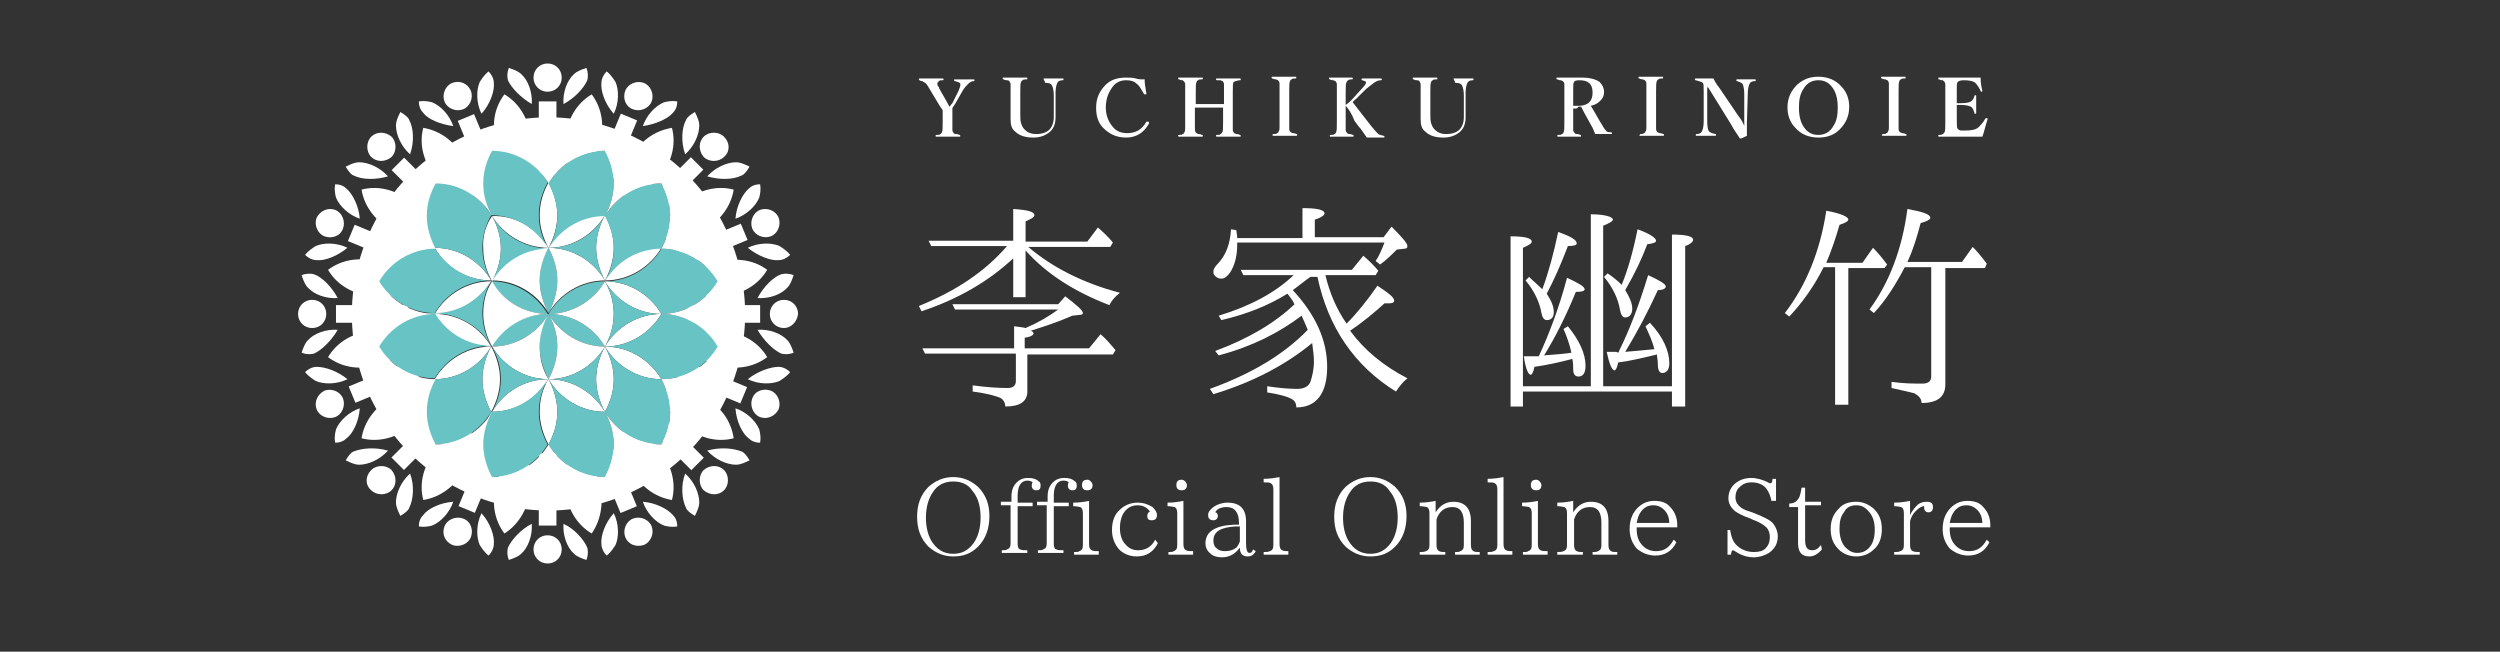 <?xml version="1.0" encoding="utf-8"?>
<!-- Generator: Adobe Illustrator 27.6.1, SVG Export Plug-In . SVG Version: 6.00 Build 0)  -->
<svg version="1.1" xmlns="http://www.w3.org/2000/svg" xmlns:xlink="http://www.w3.org/1999/xlink" x="0px" y="0px" width="283.5px"
	 height="73.9px" viewBox="0 0 283.5 73.9" enable-background="new 0 0 283.5 73.9" xml:space="preserve">
<rect x="0" y="0" width="283.5" height="73.9" fill="#333333" stroke="none"/>
<g id="レイヤー_1" display="none">
	<rect x="0" display="inline" fill="#68C3C5" width="283.5" height="73.9"/>
</g>
<g id="レイヤー_2">
	<g>
		<g>
			<g>
				<g>
					<path fill="#FFFFFF" d="M60.3,11.8c0.1-1.3-0.4-2.7-1.2-3.4c-0.3-0.3-0.8-0.5-1.4-0.7c-0.2,0.5-0.2,1-0.1,1.4
						C58,10,59.1,11.1,60.3,11.8z"/>
					<path fill="#FFFFFF" d="M51.4,14.3c-0.4-1.2-1.4-2.3-2.4-2.7c-0.4-0.1-0.9-0.2-1.5-0.1c0,0.6,0.2,1,0.5,1.3
						C48.5,13.5,49.9,14.1,51.4,14.3z"/>
					<path fill="#FFFFFF" d="M44,20c-0.9-1-2.2-1.6-3.3-1.6c-0.4,0-0.9,0.2-1.5,0.5c0.3,0.5,0.6,0.9,0.9,1
						C41.1,20.4,42.6,20.4,44,20z"/>
					<path fill="#FFFFFF" d="M39.4,28.1c-1.2-0.6-2.7-0.6-3.6-0.2c-0.3,0.2-0.8,0.5-1.2,1c0.4,0.4,0.9,0.6,1.3,0.6
						C36.9,29.6,38.3,29,39.4,28.1z"/>
					<path fill="#FFFFFF" d="M38.3,37.4c-1.3-0.1-2.7,0.4-3.4,1.2c-0.3,0.3-0.5,0.8-0.7,1.4c0.5,0.2,1,0.2,1.4,0.1
						C36.5,39.7,37.6,38.6,38.3,37.4z"/>
					<path fill="#FFFFFF" d="M40.8,46.3c-1.2,0.4-2.3,1.4-2.7,2.4c-0.1,0.4-0.2,0.9-0.1,1.5c0.6,0,1-0.2,1.3-0.5
						C40,49.2,40.7,47.8,40.8,46.3z"/>
					<path fill="#FFFFFF" d="M46.5,53.7c-1,0.9-1.6,2.2-1.6,3.3c0,0.4,0.2,0.9,0.5,1.5c0.5-0.3,0.9-0.6,1-0.9
						C46.9,56.6,47,55,46.5,53.7z"/>
					<path fill="#FFFFFF" d="M54.6,58.2c-0.6,1.2-0.6,2.7-0.2,3.6c0.2,0.3,0.5,0.8,1,1.2c0.4-0.4,0.6-0.9,0.6-1.3
						C56.1,60.8,55.6,59.3,54.6,58.2z"/>
					<path fill="#FFFFFF" d="M63.9,59.4c-0.1,1.3,0.4,2.7,1.2,3.4c0.3,0.3,0.8,0.5,1.4,0.7c0.2-0.5,0.2-1,0.1-1.4
						C66.2,61.2,65.2,60,63.9,59.4z"/>
					<path fill="#FFFFFF" d="M72.9,56.9c0.4,1.2,1.4,2.3,2.4,2.7c0.4,0.1,0.9,0.2,1.5,0.1c0-0.6-0.2-1-0.5-1.3
						C75.7,57.7,74.3,57,72.9,56.9z"/>
					<path fill="#FFFFFF" d="M80.2,51.1c0.9,1,2.2,1.6,3.3,1.6c0.4,0,0.9-0.2,1.5-0.5c-0.3-0.5-0.6-0.9-0.9-1
						C83.1,50.8,81.6,50.7,80.2,51.1z"/>
					<path fill="#FFFFFF" d="M84.8,43c1.2,0.6,2.7,0.6,3.6,0.2c0.3-0.2,0.8-0.5,1.2-1c-0.4-0.4-0.9-0.6-1.3-0.6
						C87.4,41.6,85.9,42.1,84.8,43z"/>
					<path fill="#FFFFFF" d="M85.9,33.8c1.3,0.1,2.7-0.4,3.4-1.2c0.3-0.3,0.5-0.8,0.7-1.4c-0.5-0.2-1-0.2-1.4-0.1
						C87.7,31.4,86.6,32.5,85.9,33.8z"/>
					<path fill="#FFFFFF" d="M83.4,24.8c1.2-0.4,2.3-1.4,2.7-2.4c0.1-0.4,0.2-0.9,0.1-1.5c-0.6,0-1,0.2-1.3,0.5
						C84.2,22,83.5,23.4,83.4,24.8z"/>
					<path fill="#FFFFFF" d="M77.7,17.5c1-0.9,1.6-2.2,1.6-3.3c0-0.4-0.2-0.9-0.5-1.5c-0.5,0.3-0.9,0.6-1,0.9
						C77.3,14.5,77.2,16.1,77.7,17.5z"/>
					<path fill="#FFFFFF" d="M69.6,12.9c0.6-1.2,0.6-2.7,0.2-3.6c-0.2-0.3-0.5-0.8-1-1.2c-0.4,0.4-0.6,0.9-0.6,1.3
						C68.1,10.3,68.6,11.8,69.6,12.9z"/>
					<path fill="#FFFFFF" d="M63.9,11.8c-0.1-1.3,0.4-2.7,1.2-3.4c0.3-0.3,0.8-0.5,1.4-0.7c0.2,0.5,0.2,1,0.1,1.4
						C66.2,10,65.2,11.1,63.9,11.8z"/>
					<path fill="#FFFFFF" d="M54.6,12.9c-0.6-1.2-0.6-2.7-0.2-3.6c0.2-0.3,0.5-0.8,1-1.2C55.8,8.5,56,9,56,9.4
						C56.1,10.3,55.6,11.8,54.6,12.9z"/>
					<path fill="#FFFFFF" d="M46.5,17.5c-1-0.9-1.6-2.2-1.6-3.3c0-0.4,0.2-0.9,0.5-1.5c0.5,0.3,0.9,0.6,1,0.9
						C46.9,14.5,47,16.1,46.5,17.5z"/>
					<path fill="#FFFFFF" d="M40.8,24.8c-1.2-0.4-2.3-1.4-2.7-2.4c-0.1-0.4-0.2-0.9-0.1-1.5c0.6,0,1,0.2,1.3,0.5
						C40,22,40.7,23.4,40.8,24.8z"/>
					<path fill="#FFFFFF" d="M38.3,33.8c-1.3,0.1-2.7-0.4-3.4-1.2c-0.3-0.3-0.5-0.8-0.7-1.4c0.5-0.2,1-0.2,1.4-0.1
						C36.5,31.4,37.6,32.5,38.3,33.8z"/>
					<path fill="#FFFFFF" d="M39.4,43c-1.2,0.6-2.7,0.6-3.6,0.2c-0.3-0.2-0.8-0.5-1.2-1c0.4-0.4,0.9-0.6,1.3-0.6
						C36.9,41.6,38.3,42.1,39.4,43z"/>
					<path fill="#FFFFFF" d="M44,51.1c-0.9,1-2.2,1.6-3.3,1.6c-0.4,0-0.9-0.2-1.5-0.5c0.3-0.5,0.6-0.9,0.9-1
						C41.1,50.8,42.6,50.7,44,51.1z"/>
					<path fill="#FFFFFF" d="M51.4,56.9c-0.4,1.2-1.4,2.3-2.4,2.7c-0.4,0.1-0.9,0.2-1.5,0.1c0-0.6,0.2-1,0.5-1.3
						C48.5,57.7,49.9,57,51.4,56.9z"/>
					<path fill="#FFFFFF" d="M60.3,59.4c0.1,1.3-0.4,2.7-1.2,3.4c-0.3,0.3-0.8,0.5-1.4,0.7c-0.2-0.5-0.2-1-0.1-1.4
						C58,61.2,59.1,60,60.3,59.4z"/>
					<path fill="#FFFFFF" d="M69.6,58.2c0.6,1.2,0.6,2.7,0.2,3.6c-0.2,0.3-0.5,0.8-1,1.2c-0.4-0.4-0.6-0.9-0.6-1.3
						C68.1,60.8,68.6,59.3,69.6,58.2z"/>
					<path fill="#FFFFFF" d="M77.7,53.7c1,0.9,1.6,2.2,1.6,3.3c0,0.4-0.2,0.9-0.5,1.5c-0.5-0.3-0.9-0.6-1-0.9
						C77.3,56.6,77.2,55,77.7,53.7z"/>
					<path fill="#FFFFFF" d="M83.4,46.3c1.2,0.4,2.3,1.4,2.7,2.4c0.1,0.4,0.2,0.9,0.1,1.5c-0.6,0-1-0.2-1.3-0.5
						C84.2,49.2,83.5,47.8,83.4,46.3z"/>
					<path fill="#FFFFFF" d="M85.9,37.4c1.3-0.1,2.7,0.4,3.4,1.2c0.3,0.3,0.5,0.8,0.7,1.4c-0.5,0.2-1,0.2-1.4,0.1
						C87.7,39.7,86.6,38.6,85.9,37.4z"/>
					<path fill="#FFFFFF" d="M84.8,28.1c1.2-0.6,2.7-0.6,3.6-0.2c0.3,0.2,0.8,0.5,1.2,1c-0.4,0.4-0.9,0.6-1.3,0.6
						C87.4,29.6,85.9,29,84.8,28.1z"/>
					<path fill="#FFFFFF" d="M80.2,20c0.9-1,2.2-1.6,3.3-1.6c0.4,0,0.9,0.2,1.5,0.5c-0.3,0.5-0.6,0.9-0.9,1
						C83.1,20.4,81.6,20.4,80.2,20z"/>
					<path fill="#FFFFFF" d="M72.9,14.3c0.4-1.2,1.4-2.3,2.4-2.7c0.4-0.1,0.9-0.2,1.5-0.1c0,0.6-0.2,1-0.5,1.3
						C75.7,13.5,74.3,14.1,72.9,14.3z"/>
				</g>
			</g>
			<g>
				<g>
					<path fill="#FFFFFF" d="M57.2,10.7c1.7,1,2.9,2.9,3,5.4c0.1,2-0.3,3-1.1,4.2c0,0,0,0,0,0c0,0,0,0,0,0c0,0,0,0,0,0c0,0,0,0,0,0
						c0,0,0,0,0,0c0,0,0,0,0,0c-1.2-0.8-1.9-1.5-2.6-3.4C55.6,14.4,56,12.3,57.2,10.7z"/>
					<path fill="#FFFFFF" d="M67.1,10.7c1.2,1.6,1.6,3.8,0.7,6.2c-0.7,1.9-1.4,2.6-2.6,3.4c0,0,0,0,0,0c0,0,0,0,0,0c0,0,0,0,0,0
						c0,0,0,0,0,0c0,0,0,0,0,0c0,0,0,0,0,0c-0.8-1.2-1.1-2.1-1.1-4.2C64.2,13.6,65.4,11.7,67.1,10.7z"/>
					<path fill="#FFFFFF" d="M76.2,14.5c0.5,1.9,0,4.1-1.7,5.9c-1.4,1.5-2.3,1.9-3.7,2.2c0,0,0,0,0,0c0,0,0,0,0,0c0,0,0,0,0,0
						c0,0,0,0,0,0c0,0,0,0,0,0c0,0,0,0,0,0c-0.2-1.4-0.2-2.4,0.6-4.3C72.4,16,74.3,14.8,76.2,14.5z"/>
					<path fill="#FFFFFF" d="M83.2,21.5c-0.3,1.9-1.6,3.8-3.9,4.8c-1.8,0.8-2.9,0.9-4.3,0.6c0,0,0,0,0,0c0,0,0,0,0,0c0,0,0,0,0,0
						c0,0,0,0,0,0c0,0,0,0,0,0c0,0,0,0,0,0c0.3-1.4,0.7-2.3,2.2-3.7C79.1,21.5,81.3,21,83.2,21.5z"/>
					<path fill="#FFFFFF" d="M87,30.6c-1,1.7-2.9,2.9-5.4,3c-2,0.1-3-0.3-4.2-1.1c0,0,0,0,0,0c0,0,0,0,0,0c0,0,0,0,0,0c0,0,0,0,0,0
						c0,0,0,0,0,0c0,0,0,0,0,0c0.8-1.2,1.5-1.9,3.4-2.6C83.2,29.1,85.4,29.4,87,30.6z"/>
					<path fill="#FFFFFF" d="M87,40.5c-1.6,1.2-3.8,1.6-6.2,0.7c-1.9-0.7-2.6-1.4-3.4-2.6c0,0,0,0,0,0c0,0,0,0,0,0c0,0,0,0,0,0
						c0,0,0,0,0,0c0,0,0,0,0,0c0,0,0,0,0,0c1.2-0.8,2.1-1.1,4.2-1.1C84.1,37.6,86,38.8,87,40.5z"/>
					<path fill="#FFFFFF" d="M83.2,49.7c-1.9,0.5-4.1,0-5.9-1.7c-1.5-1.4-1.9-2.3-2.2-3.7c0,0,0,0,0,0c0,0,0,0,0,0c0,0,0,0,0,0
						c0,0,0,0,0,0c0,0,0,0,0,0c0,0,0,0,0,0c1.4-0.2,2.4-0.2,4.3,0.6C81.7,45.9,82.9,47.7,83.2,49.7z"/>
					<path fill="#FFFFFF" d="M76.2,56.7c-1.9-0.3-3.8-1.6-4.8-3.9c-0.8-1.8-0.9-2.9-0.6-4.3c0,0,0,0,0,0c0,0,0,0,0,0c0,0,0,0,0,0
						c0,0,0,0,0,0c0,0,0,0,0,0c0,0,0,0,0,0c1.4,0.3,2.3,0.7,3.7,2.2C76.2,52.6,76.7,54.8,76.2,56.7z"/>
					<path fill="#FFFFFF" d="M67.1,60.5c-1.7-1-2.9-2.9-3-5.4c-0.1-2,0.3-3,1.1-4.2c0,0,0,0,0,0c0,0,0,0,0,0c0,0,0,0,0,0
						c0,0,0,0,0,0c0,0,0,0,0,0c0,0,0,0,0,0c1.2,0.8,1.9,1.5,2.6,3.4C68.6,56.7,68.2,58.9,67.1,60.5z"/>
					<path fill="#FFFFFF" d="M57.2,60.5c-1.2-1.6-1.6-3.8-0.7-6.2c0.7-1.9,1.4-2.6,2.6-3.4c0,0,0,0,0,0c0,0,0,0,0,0c0,0,0,0,0,0
						c0,0,0,0,0,0c0,0,0,0,0,0c0,0,0,0,0,0c0.8,1.2,1.1,2.1,1.1,4.2C60,57.6,58.8,59.5,57.2,60.5z"/>
					<path fill="#FFFFFF" d="M48,56.7c-0.5-1.9,0-4.1,1.7-5.9c1.4-1.5,2.3-1.9,3.7-2.2c0,0,0,0,0,0c0,0,0,0,0,0c0,0,0,0,0,0
						c0,0,0,0,0,0c0,0,0,0,0,0c0,0,0,0,0,0c0.2,1.4,0.2,2.4-0.6,4.3C51.8,55.1,49.9,56.4,48,56.7z"/>
					<path fill="#FFFFFF" d="M41,49.7c0.3-1.9,1.6-3.8,3.9-4.8c1.8-0.8,2.9-0.9,4.3-0.6c0,0,0,0,0,0c0,0,0,0,0,0c0,0,0,0,0,0
						c0,0,0,0,0,0c0,0,0,0,0,0c0,0,0,0,0,0c-0.3,1.4-0.7,2.3-2.2,3.7C45.1,49.7,42.9,50.2,41,49.7z"/>
					<path fill="#FFFFFF" d="M37.2,40.5c1-1.7,2.9-2.9,5.4-3c2-0.1,3,0.3,4.2,1.1c0,0,0,0,0,0c0,0,0,0,0,0c0,0,0,0,0,0c0,0,0,0,0,0
						c0,0,0,0,0,0c0,0,0,0,0,0c-0.8,1.2-1.5,1.9-3.4,2.6C41,42.1,38.8,41.7,37.2,40.5z"/>
					<path fill="#FFFFFF" d="M37.2,30.6c1.6-1.2,3.8-1.6,6.2-0.7c1.9,0.7,2.6,1.4,3.4,2.6c0,0,0,0,0,0c0,0,0,0,0,0c0,0,0,0,0,0
						c0,0,0,0,0,0c0,0,0,0,0,0c0,0,0,0,0,0c-1.2,0.8-2.1,1.1-4.2,1.1C40.1,33.5,38.2,32.3,37.2,30.6z"/>
					<path fill="#FFFFFF" d="M41,21.5c1.9-0.5,4.1,0,5.9,1.7c1.5,1.4,1.9,2.3,2.2,3.7c0,0,0,0,0,0c0,0,0,0,0,0c0,0,0,0,0,0
						c0,0,0,0,0,0c0,0,0,0,0,0c0,0,0,0,0,0c-1.4,0.2-2.4,0.2-4.3-0.6C42.6,25.2,41.3,23.4,41,21.5z"/>
					<path fill="#FFFFFF" d="M48,14.5c1.9,0.3,3.8,1.6,4.8,3.9c0.8,1.8,0.9,2.9,0.6,4.3c0,0,0,0,0,0c0,0,0,0,0,0c0,0,0,0,0,0
						c0,0,0,0,0,0c0,0,0,0,0,0c0,0,0,0,0,0c-1.4-0.3-2.3-0.7-3.7-2.2C48,18.5,47.5,16.4,48,14.5z"/>
					<rect x="61.1" y="11.5" fill="#FFFFFF" width="2" height="8.2"/>
					
						<rect x="65.7" y="16.1" transform="matrix(0.383 -0.924 0.924 0.383 27.225 75.009)" fill="#FFFFFF" width="8.2" height="2"/>
					
						<rect x="72.1" y="20.4" transform="matrix(0.707 -0.707 0.707 0.707 7.15 60.179)" fill="#FFFFFF" width="8.2" height="2"/>
					
						<rect x="76.5" y="26.9" transform="matrix(0.924 -0.383 0.383 0.924 -4.559 32.949)" fill="#FFFFFF" width="8.2" height="2"/>
					<rect x="78" y="34.6" fill="#FFFFFF" width="8.2" height="2"/>
					
						<rect x="79.5" y="39.1" transform="matrix(0.383 -0.924 0.924 0.383 9.8 101.087)" fill="#FFFFFF" width="2" height="8.2"/>
					
						<rect x="75.2" y="45.6" transform="matrix(0.707 -0.707 0.707 0.707 -12.809 68.446)" fill="#FFFFFF" width="2" height="8.2"/>
					
						<rect x="68.7" y="49.9" transform="matrix(0.924 -0.383 0.383 0.924 -15.361 30.801)" fill="#FFFFFF" width="2" height="8.2"/>
					<rect x="61.1" y="51.4" fill="#FFFFFF" width="2" height="8.2"/>
					
						<rect x="50.4" y="53" transform="matrix(0.383 -0.924 0.924 0.383 -16.278 83.662)" fill="#FFFFFF" width="8.2" height="2"/>
					
						<rect x="43.9" y="48.7" transform="matrix(0.707 -0.707 0.707 0.707 -21.077 48.487)" fill="#FFFFFF" width="8.2" height="2"/>
					
						<rect x="39.6" y="42.2" transform="matrix(0.924 -0.383 0.383 0.924 -13.212 19.999)" fill="#FFFFFF" width="8.2" height="2"/>
					<rect x="38.1" y="34.6" fill="#FFFFFF" width="8.2" height="2"/>
					
						<rect x="42.6" y="23.8" transform="matrix(0.383 -0.924 0.924 0.383 1.147 57.585)" fill="#FFFFFF" width="2" height="8.2"/>
					
						<rect x="47" y="17.4" transform="matrix(0.707 -0.707 0.707 0.707 -1.117 40.22)" fill="#FFFFFF" width="2" height="8.2"/>
					
						<rect x="53.4" y="13" transform="matrix(0.924 -0.383 0.383 0.924 -2.41 22.147)" fill="#FFFFFF" width="2" height="8.2"/>
					<path fill="#FFFFFF" d="M62.1,7.2c-0.9,0-1.6,0.7-1.6,1.6s0.7,1.6,1.6,1.6c0.9,0,1.6-0.7,1.6-1.6S63,7.2,62.1,7.2z"/>
					<path fill="#FFFFFF" d="M73,9.4c-0.8-0.3-1.8,0.1-2.1,0.9c-0.3,0.8,0,1.8,0.9,2.1c0.8,0.3,1.8-0.1,2.1-0.9
						C74.2,10.7,73.8,9.7,73,9.4z"/>
					<path fill="#FFFFFF" d="M82.1,15.5c-0.6-0.6-1.7-0.6-2.3,0c-0.6,0.6-0.6,1.6,0,2.3c0.6,0.6,1.7,0.6,2.3,0
						C82.8,17.2,82.8,16.2,82.1,15.5z"/>
					<path fill="#FFFFFF" d="M88.3,24.7c-0.3-0.8-1.3-1.2-2.1-0.9c-0.8,0.3-1.2,1.3-0.9,2.1c0.3,0.8,1.3,1.2,2.1,0.9
						C88.2,26.5,88.6,25.5,88.3,24.7z"/>
					<path fill="#FFFFFF" d="M90.5,35.6c0-0.9-0.7-1.6-1.6-1.6c-0.9,0-1.6,0.7-1.6,1.6c0,0.9,0.7,1.6,1.6,1.6
						C89.7,37.2,90.4,36.5,90.5,35.6z"/>
					<path fill="#FFFFFF" d="M88.3,46.4c0.3-0.8-0.1-1.8-0.9-2.1c-0.8-0.3-1.8,0-2.1,0.9c-0.3,0.8,0.1,1.8,0.9,2.1
						C87,47.6,87.9,47.2,88.3,46.4z"/>
					<path fill="#FFFFFF" d="M82.1,55.6c0.6-0.6,0.6-1.7,0-2.3c-0.6-0.6-1.6-0.6-2.3,0c-0.6,0.6-0.6,1.7,0,2.3
						C80.5,56.2,81.5,56.2,82.1,55.6z"/>
					<path fill="#FFFFFF" d="M73,61.8c0.8-0.3,1.2-1.3,0.9-2.1c-0.3-0.8-1.3-1.2-2.1-0.9c-0.8,0.3-1.2,1.3-0.9,2.1
						C71.2,61.7,72.1,62.1,73,61.8z"/>
					<path fill="#FFFFFF" d="M62.1,63.9c0.9,0,1.6-0.7,1.6-1.6c0-0.9-0.7-1.6-1.6-1.6c-0.9,0-1.6,0.7-1.6,1.6
						C60.5,63.2,61.2,63.9,62.1,63.9z"/>
					<path fill="#FFFFFF" d="M51.3,61.8c0.8,0.3,1.8-0.1,2.1-0.9c0.3-0.8,0-1.8-0.9-2.1c-0.8-0.3-1.8,0.1-2.1,0.9
						C50.1,60.5,50.4,61.4,51.3,61.8z"/>
					<path fill="#FFFFFF" d="M42.1,55.6c0.6,0.6,1.7,0.6,2.3,0c0.6-0.6,0.6-1.6,0-2.3c-0.6-0.6-1.7-0.6-2.3,0
						C41.4,54,41.4,55,42.1,55.6z"/>
					<path fill="#FFFFFF" d="M35.9,46.4c0.3,0.8,1.3,1.2,2.1,0.9c0.8-0.3,1.2-1.3,0.9-2.1c-0.3-0.8-1.3-1.2-2.1-0.9
						C36,44.7,35.6,45.6,35.9,46.4z"/>
					<path fill="#FFFFFF" d="M33.8,35.6c0,0.9,0.7,1.6,1.6,1.6c0.9,0,1.6-0.7,1.6-1.6c0-0.9-0.7-1.6-1.6-1.6
						C34.5,34,33.8,34.7,33.8,35.6z"/>
					<path fill="#FFFFFF" d="M35.9,24.7c-0.3,0.8,0.1,1.8,0.9,2.1c0.8,0.3,1.8,0,2.1-0.9c0.3-0.8-0.1-1.8-0.9-2.1
						C37.2,23.5,36.3,23.9,35.9,24.7z"/>
					<path fill="#FFFFFF" d="M42.1,15.5c-0.6,0.6-0.6,1.7,0,2.3c0.6,0.6,1.6,0.6,2.3,0c0.6-0.6,0.6-1.7,0-2.3
						C43.7,14.9,42.7,14.9,42.1,15.5z"/>
					<path fill="#FFFFFF" d="M51.3,9.4c-0.8,0.3-1.2,1.3-0.9,2.1c0.3,0.8,1.3,1.2,2.1,0.9c0.8-0.3,1.2-1.3,0.9-2.1
						C53,9.4,52.1,9.1,51.3,9.4z"/>
				</g>
			</g>
			<g>
				<g>
					<path fill="#68C3C5" d="M62.2,35.6c1.3-2.2,3.7-3.7,6.4-3.7c0,0,0,0,0,0C67.3,34.1,64.9,35.6,62.2,35.6
						C62.2,35.6,62.2,35.6,62.2,35.6z"/>
					<path fill="#68C3C5" d="M62.2,35.6C62.2,35.6,62.2,35.6,62.2,35.6c2.7,0,5.1,1.5,6.4,3.7c0,0,0,0,0,0c0,0,0,0,0,0
						C65.9,39.3,63.5,37.8,62.2,35.6C62.2,35.6,62.2,35.6,62.2,35.6z"/>
					<path fill="#68C3C5" d="M62.2,28.1C62.2,28.2,62.2,28.2,62.2,28.1c0.6,1.1,1,2.4,1,3.7s-0.4,2.6-1,3.7c0,0,0,0,0,0h0
						c0,0,0,0,0,0c-0.6-1.1-1-2.4-1-3.7S61.5,29.3,62.2,28.1C62.2,28.2,62.2,28.2,62.2,28.1L62.2,28.1z"/>
					<path fill="#68C3C5" d="M62.2,35.6C62.2,35.6,62.2,35.6,62.2,35.6c0.6,1.1,1,2.4,1,3.7c0,1.3-0.4,2.6-1,3.7c0,0,0,0,0,0
						c0,0,0,0,0,0c-0.6-1.1-1-2.4-1-3.7C61.2,37.9,61.5,36.7,62.2,35.6C62.2,35.6,62.2,35.6,62.2,35.6L62.2,35.6z"/>
					<path fill="#68C3C5" d="M62.2,35.6C62.2,35.6,62.2,35.6,62.2,35.6c-1.3,2.2-3.7,3.7-6.4,3.7h0c0,0,0,0,0,0c0,0,0,0,0,0
						C57,37,59.4,35.6,62.2,35.6C62.2,35.6,62.2,35.6,62.2,35.6z"/>
					<path fill="#68C3C5" d="M55.7,31.9c2.7,0,5.1,1.5,6.4,3.7c0,0,0,0,0,0C59.4,35.6,57,34.1,55.7,31.9
						C55.8,31.9,55.7,31.9,55.7,31.9C55.7,31.9,55.7,31.9,55.7,31.9z"/>
				</g>
			</g>
			<g>
				<g>
					<path fill="#FFFFFF" d="M68.6,31.9C68.6,31.9,68.6,31.9,68.6,31.9L68.6,31.9C68.6,31.9,68.6,31.9,68.6,31.9
						c-1.3,2.2-3.7,3.7-6.4,3.7c2.7,0,5.1,1.5,6.4,3.7c0,0,0,0,0,0h0c0,0,0,0,0,0c0.6-1.1,1-2.3,1-3.7C69.6,34.2,69.2,33,68.6,31.9z
						"/>
					<path fill="#FFFFFF" d="M62.2,35.6c0.6,1.1,1,2.3,1,3.7c0,1.3-0.4,2.6-1,3.7c0,0,0,0,0,0c0,0,0,0,0,0c2.7,0,5.1-1.5,6.4-3.7
						c0,0,0,0,0,0c0,0,0,0,0,0C65.9,39.3,63.5,37.8,62.2,35.6z"/>
					<path fill="#FFFFFF" d="M62.2,28.1C62.2,28.1,62.2,28.1,62.2,28.1C62.2,28.2,62.2,28.2,62.2,28.1c0.6,1.1,1,2.4,1,3.7
						c0,1.3-0.4,2.6-1,3.7c1.3-2.2,3.7-3.7,6.4-3.7c0,0,0,0,0,0C67.3,29.6,64.9,28.1,62.2,28.1z"/>
					<path fill="#FFFFFF" d="M55.8,31.8C55.8,31.8,55.8,31.8,55.8,31.8c2.7,0,5.1,1.5,6.4,3.7c-0.6-1.1-1-2.4-1-3.7
						c0-1.3,0.4-2.6,1-3.7c0,0,0,0,0,0c0,0,0,0,0,0C59.4,28.1,57.1,29.6,55.8,31.8z"/>
					<path fill="#FFFFFF" d="M61.2,39.3c0-1.3,0.4-2.6,1-3.7c-1.3,2.2-3.7,3.7-6.4,3.7c0,0,0,0,0,0c1.3,2.2,3.7,3.7,6.4,3.7
						c0,0,0,0,0,0C61.5,41.9,61.2,40.6,61.2,39.3z"/>
					<path fill="#FFFFFF" d="M55.8,31.9C55.8,31.9,55.7,31.9,55.8,31.9L55.8,31.9L55.8,31.9C55.7,31.9,55.7,31.9,55.8,31.9
						c-0.7,1.1-1,2.3-1,3.7c0,1.3,0.4,2.6,1,3.7c0,0,0,0,0,0c0,0,0,0,0,0c1.3-2.2,3.7-3.7,6.4-3.7C59.4,35.6,57,34.1,55.8,31.9z"/>
				</g>
			</g>
			<g>
				<g>
					<path fill="#FFFFFF" d="M75,35.6c-1.3,2.2-3.7,3.7-6.4,3.7c0,0,0,0,0,0c0,0,0,0,0,0C69.9,37.1,72.3,35.6,75,35.6
						C75,35.6,75,35.6,75,35.6z"/>
					<path fill="#FFFFFF" d="M75,28.1c-1.3,2.2-3.7,3.7-6.4,3.7c0,0,0,0,0,0c0,0,0,0,0,0C69.9,29.6,72.3,28.1,75,28.1z"/>
					<path fill="#FFFFFF" d="M69.6,28.1c0,1.3-0.4,2.6-1,3.7c0,0,0,0,0,0c0,0,0,0,0,0c-0.6-1.1-1-2.4-1-3.7c0-1.3,0.4-2.6,1-3.7
						c0,0,0,0,0,0h0C69.2,25.5,69.6,26.8,69.6,28.1z"/>
					<path fill="#FFFFFF" d="M68.6,31.9c2.7,0,5.1,1.5,6.4,3.7C72.3,35.6,69.9,34.1,68.6,31.9C68.6,31.9,68.6,31.9,68.6,31.9z"/>
					<path fill="#FFFFFF" d="M68.6,39.3c2.7,0,5.1,1.5,6.4,3.7C72.3,43,69.9,41.5,68.6,39.3C68.6,39.3,68.6,39.3,68.6,39.3
						C68.6,39.3,68.6,39.3,68.6,39.3z"/>
					<path fill="#FFFFFF" d="M68.6,39.3C68.6,39.3,68.6,39.3,68.6,39.3c0.6,1.1,1,2.4,1,3.7c0,1.4-0.4,2.6-1,3.7h0c0,0,0,0,0,0
						c-0.6-1.1-1-2.4-1-3.7C67.6,41.7,68,40.4,68.6,39.3C68.6,39.3,68.6,39.3,68.6,39.3C68.6,39.3,68.6,39.3,68.6,39.3L68.6,39.3
						C68.6,39.3,68.6,39.3,68.6,39.3z"/>
					<path fill="#FFFFFF" d="M68.6,24.4C68.6,24.4,68.6,24.4,68.6,24.4c-1.3,2.2-3.7,3.7-6.4,3.7c0,0,0,0,0,0
						C63.5,25.9,65.9,24.4,68.6,24.4z"/>
					<path fill="#FFFFFF" d="M63.2,24.4c0,1.3-0.4,2.6-1,3.7c0,0,0,0,0,0h0c0,0,0,0,0,0c-0.6-1.1-1-2.3-1-3.7c0-1.4,0.4-2.6,1-3.7
						C62.8,21.8,63.2,23.1,63.2,24.4z"/>
					<path fill="#FFFFFF" d="M62.2,43C62.2,43,62.2,43,62.2,43c2.7,0,5.1,1.5,6.4,3.7c0,0,0,0,0,0C65.9,46.7,63.5,45.2,62.2,43
						C62.2,43,62.2,43,62.2,43z"/>
					<path fill="#FFFFFF" d="M62.2,43C62.2,43,62.2,43,62.2,43c0.6,1.1,1,2.4,1,3.7c0,1.4-0.4,2.6-1,3.7h0c-0.6-1.1-1-2.4-1-3.7
						C61.2,45.4,61.5,44.1,62.2,43C62.2,43,62.2,43,62.2,43L62.2,43z"/>
					<path fill="#FFFFFF" d="M62.2,28.1C62.2,28.1,62.2,28.1,62.2,28.1c-2.7,0-5.1-1.5-6.4-3.6c0,0,0,0,0,0
						C58.5,24.4,60.9,25.9,62.2,28.1z"/>
					<path fill="#FFFFFF" d="M62.2,43C62.2,43,62.2,43,62.2,43c-1.3,2.2-3.7,3.7-6.4,3.7c0,0,0,0,0,0C57.1,44.5,59.4,43,62.2,43
						C62.2,43,62.2,43,62.2,43z"/>
					<path fill="#FFFFFF" d="M55.8,24.5c0.6,1.1,1,2.3,1,3.7c0,1.3-0.4,2.6-1,3.7c0,0,0,0,0,0c0,0,0,0,0,0c-0.6-1.1-1-2.3-1-3.7
						C54.7,26.8,55.1,25.5,55.8,24.5C55.8,24.5,55.8,24.5,55.8,24.5z"/>
					<path fill="#FFFFFF" d="M55.7,39.3C55.8,39.3,55.8,39.3,55.7,39.3c0.6,1.1,1,2.4,1,3.7s-0.4,2.6-1,3.7c0,0,0,0,0,0
						c-0.6-1.1-1-2.4-1-3.7C54.7,41.7,55.1,40.4,55.7,39.3C55.7,39.3,55.7,39.3,55.7,39.3L55.7,39.3L55.7,39.3z"/>
					<path fill="#FFFFFF" d="M55.7,31.8C55.7,31.8,55.7,31.8,55.7,31.8c-2.7,0-5.1-1.4-6.4-3.7C52,28.1,54.4,29.6,55.7,31.8z"/>
					<path fill="#FFFFFF" d="M49.3,35.6c1.3-2.2,3.7-3.7,6.4-3.7c0,0,0,0,0,0c0,0,0,0,0,0C54.4,34.1,52,35.6,49.3,35.6z"/>
					<path fill="#FFFFFF" d="M55.7,39.3C55.7,39.3,55.7,39.3,55.7,39.3C54.4,41.5,52,43,49.3,43C50.6,40.8,53,39.3,55.7,39.3z"/>
					<path fill="#FFFFFF" d="M49.3,35.6c2.7,0,5.1,1.5,6.4,3.7c0,0,0,0,0,0c0,0,0,0,0,0h0C53,39.3,50.6,37.8,49.3,35.6
						C49.3,35.6,49.3,35.6,49.3,35.6z"/>
				</g>
			</g>
			<g>
				<path fill="#68C3C5" d="M75,35.6c2.7,0,5.1-1.5,6.4-3.7c-1.3-2.2-3.7-3.7-6.4-3.7c0.6-1.1,1-2.4,1-3.7c0-1.4-0.4-2.6-1-3.7
					c-2.7,0-5.1,1.5-6.4,3.7c0.6-1.1,1-2.4,1-3.7c0-1.4-0.4-2.6-1-3.7h0c-2.7,0-5.1,1.5-6.4,3.7c0,0,0,0,0,0c0.6,1.1,1,2.4,1,3.7
					c0,1.3-0.4,2.6-1,3.7c1.3-2.2,3.7-3.7,6.4-3.7h0c0.6,1.1,1,2.4,1,3.7c0,1.3-0.4,2.6-1,3.7c1.3-2.2,3.7-3.7,6.4-3.7
					c-1.3,2.2-3.7,3.7-6.4,3.7C71.3,31.9,73.7,33.4,75,35.6C75,35.6,75,35.6,75,35.6c-1.3,2.2-3.7,3.7-6.4,3.7
					c2.7,0,5.1,1.5,6.4,3.7h0c2.7,0,5.1-1.5,6.4-3.7C80.2,37.1,77.8,35.6,75,35.6z"/>
				<path fill="#68C3C5" d="M68.6,31.9c0.6,1.1,1,2.3,1,3.7c0,1.3-0.4,2.6-1,3.7c1.3-2.2,3.7-3.7,6.4-3.7
					C72.3,35.6,69.9,34.1,68.6,31.9z"/>
				<path fill="#68C3C5" d="M68.6,39.3c0.6,1.1,1,2.4,1,3.7c0,1.4-0.4,2.6-1,3.7h0c-2.7,0-5.1-1.5-6.4-3.7c0.6,1.1,1,2.4,1,3.7
					c0,1.4-0.4,2.6-1,3.7c1.3,2.2,3.7,3.7,6.4,3.7c0.6-1.1,1-2.4,1-3.7c0-1.3-0.4-2.6-1-3.7c1.3,2.2,3.7,3.7,6.4,3.7h0
					c0.6-1.1,1-2.4,1-3.7c0-1.4-0.4-2.6-1-3.7C72.3,43,69.9,41.5,68.6,39.3z"/>
				<path fill="#68C3C5" d="M62.2,28.1c2.7,0,5.1,1.5,6.4,3.7c-0.6-1.1-1-2.4-1-3.7c0-1.3,0.4-2.6,1-3.7
					C67.3,26.7,64.9,28.1,62.2,28.1z"/>
				<path fill="#68C3C5" d="M68.6,46.7c-0.6-1.1-1-2.4-1-3.7c0-1.3,0.4-2.6,1-3.7c-1.3,2.2-3.7,3.7-6.4,3.7
					C64.9,43,67.3,44.5,68.6,46.7z"/>
				<path fill="#68C3C5" d="M55.8,24.5c0.6,1.1,1,2.3,1,3.7c0,1.3-0.4,2.6-1,3.7c1.3-2.2,3.7-3.7,6.4-3.7
					C59.4,28.1,57.1,26.7,55.8,24.5z"/>
				<path fill="#68C3C5" d="M55.7,17L55.7,17c-0.6,1.1-1,2.4-1,3.7c0,1.3,0.4,2.6,1,3.7c-1.3-2.2-3.7-3.7-6.4-3.7
					c-0.6,1.1-1,2.4-1,3.7c0,1.4,0.4,2.6,1,3.7c-2.7,0-5.1,1.5-6.4,3.7c1.3,2.2,3.7,3.7,6.4,3.7c-2.7,0-5.1,1.5-6.4,3.7
					c1.3,2.2,3.7,3.7,6.4,3.7h0c1.3-2.2,3.7-3.7,6.4-3.7c-2.7,0-5.1-1.5-6.4-3.7c0,0,0,0,0,0c1.3-2.2,3.7-3.7,6.4-3.7
					c-2.7,0-5.1-1.5-6.4-3.7c2.7,0,5.1,1.5,6.4,3.7c-0.6-1.1-1-2.3-1-3.7c0-1.4,0.4-2.6,1-3.7c2.7,0,5.1,1.5,6.4,3.7
					c-0.6-1.1-1-2.3-1-3.7c0-1.4,0.4-2.6,1-3.7c0,0,0,0,0,0C60.9,18.5,58.5,17,55.7,17z"/>
				<path fill="#68C3C5" d="M62.2,43c-2.7,0-5.1-1.5-6.4-3.7c0.6,1.1,1,2.3,1,3.7c0,1.3-0.4,2.6-1,3.7C57.1,44.5,59.4,43,62.2,43z"
					/>
				<path fill="#68C3C5" d="M49.3,50.4L49.3,50.4c2.7,0,5.1-1.5,6.4-3.7c-0.6,1.1-1,2.3-1,3.7c0,1.4,0.4,2.6,1,3.7
					c2.7,0,5.1-1.5,6.4-3.7c-0.6-1.1-1-2.4-1-3.7c0-1.3,0.4-2.6,1-3.7c-1.3,2.2-3.7,3.7-6.4,3.7c-0.6-1.1-1-2.4-1-3.7
					c0-1.3,0.4-2.6,1-3.7C54.4,41.5,52,43,49.3,43c-0.6,1.1-1,2.4-1,3.7C48.3,48.1,48.7,49.3,49.3,50.4z"/>
				<path fill="#68C3C5" d="M55.7,39.2c-0.6-1.1-1-2.3-1-3.7c0-1.3,0.4-2.6,1-3.7c-1.3,2.2-3.7,3.7-6.4,3.7
					C52,35.6,54.4,37,55.7,39.2z"/>
			</g>
			<path fill="#FFFFFF" d="M81.6,24.6c-0.1-0.1-0.1-0.2-0.2-0.3c-3.8-6.5-10.9-10.9-19-11c-0.1,0-0.1,0-0.2,0s-0.1,0-0.2,0
				c-8.1,0.1-15.2,4.5-19,11c-0.1,0.1-0.1,0.2-0.2,0.3c-1.8,3.2-2.9,7-2.9,11s1,7.7,2.9,11c0.1,0.1,0.1,0.2,0.2,0.3
				c3.8,6.5,10.9,10.9,19,11c0.1,0,0.1,0,0.2,0s0.1,0,0.2,0c8.1-0.1,15.2-4.5,19-11c0.1-0.1,0.1-0.2,0.2-0.3c1.8-3.2,2.9-7,2.9-11
				S83.4,27.8,81.6,24.6z M75,43L75,43c0.6,1.1,1,2.4,1,3.7c0,1.4-0.4,2.6-1,3.7h0c-2.7,0-5.1-1.5-6.4-3.7c0.6,1.1,1,2.4,1,3.7
				c0,1.4-0.4,2.6-1,3.7c-2.7,0-5.1-1.5-6.4-3.7h0c-1.3,2.2-3.7,3.7-6.4,3.7c-0.6-1.1-1-2.4-1-3.7c0-1.3,0.4-2.6,1-3.7
				c-1.3,2.2-3.7,3.7-6.4,3.7h0c-0.6-1.1-1-2.4-1-3.7c0-1.4,0.4-2.6,1-3.7h0c-2.7,0-5.1-1.5-6.4-3.7c1.3-2.2,3.7-3.7,6.4-3.7
				c-2.7,0-5.1-1.5-6.4-3.7c1.3-2.2,3.7-3.7,6.4-3.7c-0.6-1.1-1-2.4-1-3.7c0-1.4,0.4-2.6,1-3.7c2.7,0,5.1,1.5,6.4,3.7
				c-0.6-1.1-1-2.3-1-3.7c0-1.4,0.4-2.6,1-3.7h0c2.7,0,5.1,1.5,6.4,3.7h0c1.3-2.2,3.7-3.7,6.4-3.7h0c0.6,1.1,1,2.4,1,3.7
				c0,1.3-0.4,2.6-1,3.7c1.3-2.2,3.7-3.7,6.4-3.7c0.6,1.1,1,2.4,1,3.7c0,1.4-0.4,2.6-1,3.7c2.7,0,5.1,1.5,6.4,3.7
				c-1.3,2.2-3.7,3.7-6.4,3.7c2.7,0,5.1,1.5,6.4,3.7C80.2,41.5,77.8,43,75,43z"/>
		</g>
		<g>
			<g>
				<path fill="#FFFFFF" d="M106.9,12.5l-0.4-0.6l-0.9-1.5c-0.3-0.5-0.5-0.9-0.7-1c-0.1-0.1-0.2-0.1-0.3-0.2c-0.1,0-0.2,0-0.3-0.1
					c-0.1,0-0.1,0-0.1-0.1c0-0.1,0-0.1,0.1-0.1c0.6,0,1,0,1.3,0c0.3,0,0.7,0,1.3,0c0,0,0.1,0,0.1,0.1c0,0.1,0,0.1-0.1,0.1
					c-0.2,0-0.4,0-0.4,0.1c-0.1,0-0.1,0.1-0.2,0.2c0,0,0,0.1,0,0.1c0,0.1,0,0.2,0.1,0.3c0,0,0.1,0.1,0.1,0.2c0,0.1,0.1,0.1,0.1,0.2
					l0.8,1.4c0.1,0.2,0.2,0.4,0.3,0.5c0.1-0.2,0.2-0.3,0.3-0.4l0.7-1.4c0.1-0.3,0.2-0.5,0.2-0.6c0-0.1,0-0.1,0-0.2
					c0-0.1-0.2-0.2-0.6-0.3c-0.1,0-0.1,0-0.1-0.1c0-0.1,0-0.1,0-0.1c0,0,0,0,0.1,0c0.5,0,0.8,0,1.1,0c0.2,0,0.5,0,1,0
					c0.1,0,0.1,0,0.1,0.1c0,0.1,0,0.1-0.1,0.1c-0.2,0-0.4,0.1-0.6,0.3c-0.2,0.2-0.5,0.5-0.7,0.9l-0.8,1.4c-0.1,0.1-0.1,0.2-0.2,0.3
					c-0.1,0.1-0.1,0.2-0.1,0.2l0,0.6v0.9c0,0.5,0,0.8,0,0.9c0,0.1,0,0.2,0.1,0.3c0,0.1,0.1,0.2,0.3,0.2c0.1,0,0.2,0,0.4,0.1
					c0,0,0.1,0,0.1,0.1c0,0.1,0,0.1-0.1,0.1c0,0-0.3,0-0.7,0c-0.2,0-0.4,0-0.6,0c-0.2,0-0.4,0-0.7,0c-0.3,0-0.5,0-0.6,0
					c-0.1,0-0.1,0-0.1-0.1c0-0.1,0-0.1,0.1-0.1c0.2,0,0.4,0,0.4-0.1c0.1,0,0.2-0.1,0.2-0.2c0.1-0.1,0.1-0.5,0.1-1.2v-1L106.9,12.5z"
					/>
				<path fill="#FFFFFF" d="M118.4,8.9c0.5,0,0.8,0,1.1,0c0.2,0,0.6,0,1,0c0.1,0,0.1,0,0.1,0.1c0,0.1,0,0.1-0.1,0.1
					c-0.3,0-0.5,0.1-0.6,0.3c-0.1,0.2-0.2,0.6-0.2,1.1l0,1.1c0,0.8,0,1.3,0,1.7c0,0.7-0.2,1.3-0.7,1.7c-0.5,0.4-1.1,0.6-1.8,0.6
					c-0.9,0-1.6-0.2-2.1-0.7c-0.4-0.3-0.5-0.8-0.5-1.4l0-1.8v-1.2c0-0.5,0-0.7,0-0.9c0-0.1,0-0.2-0.1-0.3c0-0.1-0.1-0.2-0.3-0.2
					c-0.1,0-0.2,0-0.4-0.1c0,0-0.1,0-0.1-0.1c0-0.1,0-0.1,0.1-0.1c0.5,0,1,0,1.3,0c0.3,0,0.8,0,1.3,0c0.1,0,0.1,0,0.1,0.1
					c0,0.1,0,0.1-0.1,0.1c-0.2,0-0.4,0-0.4,0.1c-0.1,0-0.2,0.1-0.2,0.2c-0.1,0.1-0.1,0.5-0.1,1.2v1.2l0,1.2c0,0.5,0,0.8,0.1,1.1
					c0.1,0.3,0.2,0.5,0.4,0.7c0.3,0.3,0.7,0.5,1.3,0.5c0.7,0,1.2-0.2,1.5-0.5c0.3-0.3,0.5-0.8,0.5-1.4l0-0.9c0-0.2,0-0.4,0-0.5
					l0-1.1c0-0.5-0.1-0.9-0.2-1.1c-0.1-0.2-0.3-0.3-0.7-0.3c-0.1,0-0.1,0-0.1-0.1C118.3,8.9,118.3,8.9,118.4,8.9z"/>
				<path fill="#FFFFFF" d="M129.8,9c0,0.5,0.1,1,0.2,1.6c0,0,0,0,0,0c0,0.1,0,0.1-0.1,0.1c0,0,0,0-0.1,0c0,0-0.1,0-0.1-0.1
					c-0.3-0.5-0.5-0.9-0.8-1.1c-0.3-0.3-0.7-0.4-1.2-0.4c-0.7,0-1.3,0.3-1.7,1c-0.4,0.6-0.6,1.3-0.6,2.1c0,0.9,0.3,1.6,0.8,2.2
					c0.4,0.5,1,0.7,1.6,0.7c1,0,1.7-0.4,2.2-1.3c0,0,0,0,0.1,0c0,0,0.1,0,0.1,0c0.1,0,0.1,0.1,0.1,0.1c0,0,0,0,0,0.1
					c-0.6,1.1-1.5,1.6-2.6,1.6c-1.1,0-1.9-0.4-2.6-1.1c-0.6-0.6-0.8-1.4-0.8-2.3c0-1.1,0.4-1.9,1.1-2.6c0.6-0.6,1.4-0.8,2.3-0.8
					c0.4,0,0.8,0,1.1,0.1c0.3,0.1,0.6,0.1,0.7,0.1C129.6,9,129.7,9,129.8,9z"/>
				<path fill="#FFFFFF" d="M135.5,12.2v1.6v0.6c0,0.3,0,0.5,0.1,0.6c0,0.1,0.1,0.1,0.3,0.2c0.1,0,0.2,0,0.4,0.1
					c0.1,0,0.1,0,0.1,0.1c0,0.1,0,0.1-0.1,0.1c-0.1,0-0.2,0-0.4,0c-0.4,0-0.7,0-0.9,0c-0.4,0-0.9,0-1.3,0c0,0-0.1,0-0.1-0.1
					c0-0.1,0-0.1,0.1-0.1c0.2,0,0.4,0,0.4-0.1c0.1,0,0.2-0.1,0.2-0.2c0.1-0.1,0.1-0.3,0.1-0.5c0-0.1,0-0.3,0-0.7v-3.3
					c0-0.5,0-0.8,0-0.9c0-0.1,0-0.2-0.1-0.3c0-0.1-0.1-0.1-0.2-0.2c-0.1,0-0.2,0-0.4-0.1c0,0-0.1,0-0.1-0.1c0-0.1,0-0.1,0.1-0.1
					c0.1,0,0.3,0,0.7,0c0.3,0,0.5,0,0.6,0c0.2,0,0.4,0,0.7,0c0.3,0,0.5,0,0.6,0c0.1,0,0.1,0,0.1,0.1c0,0.1,0,0.1-0.1,0.1
					c-0.2,0-0.4,0-0.4,0.1c-0.1,0-0.2,0.1-0.2,0.2c-0.1,0.1-0.1,0.5-0.1,1.2v1.3c0.4,0,0.9,0,1.6,0c0.7,0,1.2,0,1.6,0v-1.3
					c0-0.5,0-0.8,0-0.9c0-0.1,0-0.2-0.1-0.3c0-0.1-0.1-0.1-0.3-0.2c0,0-0.2,0-0.4,0c0,0-0.1,0-0.1-0.1c0-0.1,0-0.1,0.1-0.1
					c0.1,0,0.3,0,0.7,0c0.3,0,0.5,0,0.6,0c0.2,0,0.4,0,0.7,0c0.3,0,0.5,0,0.6,0c0.1,0,0.1,0,0.1,0.1c0,0.1,0,0.1-0.1,0.1
					c-0.2,0-0.4,0.1-0.5,0.1c-0.1,0-0.1,0.1-0.2,0.1c-0.1,0.1-0.1,0.5-0.1,1.2v3.3c0,0.5,0,0.8,0,0.9c0,0.1,0,0.2,0.1,0.3
					c0,0.1,0.1,0.1,0.3,0.2c0.1,0,0.2,0,0.4,0.1c0,0,0.1,0,0.1,0.1c0,0.1,0,0.1-0.1,0.1c-0.1,0-0.3,0-0.4,0c-0.4,0-0.7,0-0.9,0
					c0,0-0.4,0-1.3,0c-0.1,0-0.1,0-0.1-0.1c0-0.1,0-0.1,0.1-0.1c0.2,0,0.4,0,0.4-0.1c0.1,0,0.1-0.1,0.2-0.2c0.1-0.1,0.1-0.5,0.1-1.2
					v-1.6c-0.4,0-0.9,0-1.6,0C136.4,12.2,135.9,12.2,135.5,12.2z"/>
				<path fill="#FFFFFF" d="M144.4,15.2c0.2,0,0.4,0,0.4-0.1c0.1,0,0.2-0.1,0.2-0.2c0.1-0.1,0.1-0.3,0.1-0.5c0-0.1,0-0.3,0-0.7v-3.3
					c0-0.5,0-0.8,0-0.9c0-0.1,0-0.2-0.1-0.3c0-0.1-0.1-0.1-0.3-0.2c-0.1,0-0.2,0-0.4-0.1c0,0-0.1,0-0.1-0.1c0-0.1,0-0.1,0.1-0.1
					c0.1,0,0.3,0,0.7,0c0.3,0,0.4,0,0.6,0c0.2,0,0.4,0,0.7,0c0.3,0,0.5,0,0.6,0c0.1,0,0.1,0,0.1,0.1c0,0.1,0,0.1-0.1,0.1
					c-0.2,0-0.4,0-0.4,0.1c-0.1,0-0.2,0.1-0.2,0.2c-0.1,0.1-0.1,0.5-0.1,1.2v3.3c0,0.5,0,0.8,0,0.9c0,0.1,0,0.2,0.1,0.3
					c0,0.1,0.1,0.1,0.3,0.2c0.1,0,0.2,0,0.4,0.1c0.1,0,0.1,0,0.1,0.1c0,0.1,0,0.1-0.1,0.1c-0.1,0-0.2,0-0.4,0c-0.4,0-0.7,0-0.9,0
					c0,0-0.4,0-1.3,0c0,0-0.1,0-0.1-0.1C144.3,15.3,144.3,15.2,144.4,15.2z"/>
				<path fill="#FFFFFF" d="M152.6,12v1.8c0,0.5,0,0.8,0,0.9c0,0.1,0,0.2,0.1,0.3c0.1,0.1,0.1,0.2,0.3,0.2c0.1,0,0.2,0,0.4,0.1
					c0.1,0,0.1,0,0.1,0.1c0,0.1,0,0.1-0.1,0.1c-0.4,0-0.9,0-1.3,0c-0.4,0-0.9,0-1.2,0c-0.1,0-0.1,0-0.1-0.1c0-0.1,0-0.1,0.1-0.1
					c0.2,0,0.4,0,0.4-0.1c0.1,0,0.2-0.1,0.2-0.2c0.1-0.1,0.1-0.5,0.1-1.2v-3.3c0-0.5,0-0.8,0-0.9c0-0.1,0-0.2-0.1-0.3
					c0-0.1-0.1-0.1-0.3-0.2c-0.1,0-0.2,0-0.4-0.1c0,0-0.1,0-0.1-0.1c0-0.1,0-0.1,0.1-0.1c0.5,0,0.9,0,1.3,0c0.3,0,0.7,0,1.2,0
					c0.1,0,0.1,0,0.1,0.1c0,0.1,0,0.1,0,0.1c0,0,0,0-0.1,0c-0.2,0-0.3,0-0.4,0.1c-0.1,0-0.1,0.1-0.2,0.2c-0.1,0.2-0.1,0.6-0.1,1.2
					v1.4c0.3-0.2,0.5-0.4,0.7-0.6l1-1.1c0.4-0.4,0.6-0.7,0.6-0.8c0,0,0-0.1,0-0.1c0-0.1-0.2-0.1-0.4-0.2c-0.1,0-0.1,0-0.1-0.1
					c0-0.1,0-0.1,0.1-0.1c0.2,0,0.6,0,1,0c0.3,0,0.6,0,1.1,0c0,0,0.1,0,0.1,0.1c0,0.1,0,0.1-0.1,0.1c-0.3,0-0.5,0.1-0.8,0.3
					c-0.4,0.3-0.8,0.6-1.1,0.9l-0.9,0.9c-0.1,0.1-0.3,0.2-0.4,0.4l2.1,2.7c0.4,0.5,0.6,0.7,0.8,0.9c0.1,0.1,0.3,0.1,0.6,0.2
					c0,0,0.1,0,0.1,0.1c0,0.1,0,0.1-0.1,0.1c-0.3,0-0.6,0-0.9,0c-0.5,0-0.8,0-1,0c-0.2-0.3-0.5-0.7-0.7-1c-0.2-0.2-0.4-0.5-0.7-0.9
					C153.3,12.9,152.9,12.3,152.6,12z"/>
				<path fill="#FFFFFF" d="M164.9,8.9c0.5,0,0.8,0,1.1,0c0.2,0,0.6,0,1,0c0.1,0,0.1,0,0.1,0.1c0,0.1,0,0.1-0.1,0.1
					c-0.3,0-0.5,0.1-0.6,0.3c-0.1,0.2-0.2,0.6-0.2,1.1l0,1.1c0,0.8,0,1.3,0,1.7c0,0.7-0.2,1.3-0.7,1.7c-0.5,0.4-1.1,0.6-1.8,0.6
					c-0.9,0-1.6-0.2-2.1-0.7c-0.4-0.3-0.5-0.8-0.5-1.4l0-1.8v-1.2c0-0.5,0-0.7,0-0.9c0-0.1,0-0.2-0.1-0.3c0-0.1-0.1-0.2-0.3-0.2
					c-0.1,0-0.2,0-0.4-0.1c0,0-0.1,0-0.1-0.1c0-0.1,0-0.1,0.1-0.1c0.5,0,1,0,1.3,0c0.3,0,0.8,0,1.3,0c0.1,0,0.1,0,0.1,0.1
					c0,0.1,0,0.1-0.1,0.1c-0.2,0-0.4,0-0.4,0.1c-0.1,0-0.2,0.1-0.2,0.2c-0.1,0.1-0.1,0.5-0.1,1.2v1.2l0,1.2c0,0.5,0,0.8,0.1,1.1
					c0.1,0.3,0.2,0.5,0.4,0.7c0.3,0.3,0.7,0.5,1.3,0.5c0.7,0,1.2-0.2,1.5-0.5c0.3-0.3,0.5-0.8,0.5-1.4l0-0.9c0-0.2,0-0.4,0-0.5
					l0-1.1c0-0.5-0.1-0.9-0.2-1.1c-0.1-0.2-0.3-0.3-0.7-0.3c-0.1,0-0.1,0-0.1-0.1C164.8,8.9,164.8,8.9,164.9,8.9z"/>
				<path fill="#FFFFFF" d="M178.4,12.3v1.5c0,0.5,0,0.8,0,0.9c0,0.1,0,0.2,0.1,0.3c0.1,0.1,0.1,0.2,0.3,0.2c0.1,0,0.2,0,0.4,0.1
					c0,0,0.1,0,0.1,0.1c0,0.1,0,0.1-0.1,0.1c-0.6,0-1,0-1.3,0c-0.3,0-0.7,0-1.2,0c-0.1,0-0.1,0-0.1-0.1c0-0.1,0-0.1,0.1-0.1
					c0.2,0,0.4,0,0.4-0.1c0.1,0,0.2-0.1,0.2-0.2c0.1-0.1,0.1-0.5,0.1-1.2v-3.3c0-0.5,0-0.8,0-0.9c0-0.1,0-0.2-0.1-0.3
					c0-0.1-0.1-0.1-0.3-0.2c-0.1,0-0.2,0-0.4-0.1c-0.1,0-0.1,0-0.1-0.1c0-0.1,0-0.1,0.1-0.1c0.4,0,0.8,0,1.3,0l1.5,0
					c0.9,0,1.6,0.2,2,0.5c0.3,0.3,0.5,0.7,0.5,1.1c0,0.4-0.1,0.7-0.4,1c-0.3,0.3-0.6,0.5-1.1,0.6c0.5,0.8,0.9,1.6,1.3,2.2
					c0.2,0.4,0.4,0.6,0.5,0.7c0.1,0.1,0.3,0.1,0.5,0.1c0,0,0.1,0,0.1,0.1c0,0.1,0,0.1-0.1,0.1c-0.5,0-0.8,0-1,0c-0.3,0-0.6,0-0.8,0
					c-0.1-0.2-0.2-0.5-0.3-0.7c-0.8-1.4-1.2-2.2-1.3-2.4c-0.1,0-0.2,0-0.3,0C178.8,12.4,178.6,12.3,178.4,12.3z M178.4,12
					c0.2,0,0.4,0,0.6,0c0.6,0,1.1-0.2,1.3-0.5c0.2-0.2,0.3-0.6,0.3-1c0-1-0.5-1.4-1.5-1.4c-0.4,0-0.6,0.1-0.6,0.2
					c-0.1,0.1-0.1,0.4-0.1,0.8v0.4V12z"/>
				<path fill="#FFFFFF" d="M186,15.2c0.2,0,0.4,0,0.4-0.1c0.1,0,0.2-0.1,0.2-0.2c0.1-0.1,0.1-0.3,0.1-0.5c0-0.1,0-0.3,0-0.7v-3.3
					c0-0.5,0-0.8,0-0.9c0-0.1,0-0.2-0.1-0.3c0-0.1-0.1-0.1-0.3-0.2c-0.1,0-0.2,0-0.4-0.1c0,0-0.1,0-0.1-0.1c0-0.1,0-0.1,0.1-0.1
					c0.1,0,0.3,0,0.7,0c0.3,0,0.4,0,0.6,0c0.2,0,0.4,0,0.7,0c0.3,0,0.5,0,0.6,0c0.1,0,0.1,0,0.1,0.1c0,0.1,0,0.1-0.1,0.1
					c-0.2,0-0.4,0-0.4,0.1c-0.1,0-0.2,0.1-0.2,0.2c-0.1,0.1-0.1,0.5-0.1,1.2v3.3c0,0.5,0,0.8,0,0.9c0,0.1,0,0.2,0.1,0.3
					c0,0.1,0.1,0.1,0.3,0.2c0.1,0,0.2,0,0.4,0.1c0.1,0,0.1,0,0.1,0.1c0,0.1,0,0.1-0.1,0.1c-0.1,0-0.2,0-0.4,0c-0.4,0-0.7,0-0.9,0
					c0,0-0.4,0-1.3,0c0,0-0.1,0-0.1-0.1C186,15.3,186,15.2,186,15.2z"/>
				<path fill="#FFFFFF" d="M193.7,9.9h-0.1l0,3.9c0,0.6,0.1,1,0.2,1.1c0.1,0.1,0.3,0.2,0.7,0.3c0.1,0,0.1,0,0.1,0.1
					c0,0.1,0,0.1-0.1,0.1c-0.3,0-0.7,0-1,0c-0.4,0-0.8,0-1.1,0c-0.1,0-0.1,0-0.1-0.1c0-0.1,0-0.1,0.1-0.1c0.3,0,0.5-0.1,0.6-0.3
					c0.1-0.2,0.2-0.6,0.2-1.1l0-3.3c0-0.1,0-0.1,0-0.2c0-0.5,0-0.8-0.1-0.9c-0.1-0.1-0.4-0.2-0.8-0.3c-0.1,0-0.1,0-0.1-0.1
					c0-0.1,0-0.1,0.1-0.1c0.1,0,0.2,0,0.3,0c0.3,0,0.5,0,0.6,0c0.4,0,0.8,0,1.1,0c0.1,0.2,0.3,0.6,0.7,1.1l2.1,3.1
					c0.4,0.5,0.6,0.9,0.7,1.2v-1l0-2.7c0-0.5-0.1-0.9-0.2-1.1c-0.1-0.1-0.3-0.2-0.6-0.3c-0.1,0-0.1,0-0.1-0.1c0-0.1,0-0.1,0.1-0.1
					c0.4,0,0.7,0,1,0c0.4,0,0.7,0,1,0c0.1,0,0.1,0,0.1,0.1c0,0.1,0,0.1-0.1,0.1c-0.3,0-0.5,0.1-0.6,0.3c-0.1,0.2-0.2,0.6-0.2,1.1
					l-0.1,3.3c0,0.2,0,0.4,0,0.5c0,0.3,0,0.6,0,1c-0.4,0.2-0.6,0.3-0.7,0.3c0,0-0.1,0-0.1,0c-0.3-0.5-0.7-1-1-1.6L193.7,9.9z"/>
				<path fill="#FFFFFF" d="M206.2,8.7c1.1,0,2,0.4,2.6,1.1c0.6,0.6,0.9,1.4,0.9,2.3c0,1.1-0.4,1.9-1.1,2.6
					c-0.6,0.6-1.4,0.9-2.4,0.9c-1.1,0-2-0.4-2.6-1.1c-0.6-0.6-0.9-1.4-0.9-2.3c0-1.1,0.4-1.9,1.1-2.6C204.5,9,205.2,8.7,206.2,8.7z
					 M206.2,9.1c-0.7,0-1.3,0.3-1.7,1c-0.4,0.6-0.5,1.3-0.5,2.1c0,1,0.2,1.8,0.7,2.4c0.4,0.5,0.9,0.7,1.5,0.7c0.7,0,1.3-0.3,1.7-1
					c0.4-0.6,0.5-1.3,0.5-2.1c0-1-0.2-1.8-0.7-2.4C207.3,9.3,206.8,9.1,206.2,9.1z"/>
				<path fill="#FFFFFF" d="M213.5,15.2c0.2,0,0.4,0,0.4-0.1c0.1,0,0.2-0.1,0.2-0.2c0.1-0.1,0.1-0.3,0.1-0.5c0-0.1,0-0.3,0-0.7v-3.3
					c0-0.5,0-0.8,0-0.9c0-0.1,0-0.2-0.1-0.3c0-0.1-0.1-0.1-0.3-0.2c-0.1,0-0.2,0-0.4-0.1c0,0-0.1,0-0.1-0.1c0-0.1,0-0.1,0.1-0.1
					c0.1,0,0.3,0,0.7,0c0.3,0,0.4,0,0.6,0c0.2,0,0.4,0,0.7,0c0.3,0,0.5,0,0.6,0c0.1,0,0.1,0,0.1,0.1c0,0.1,0,0.1-0.1,0.1
					c-0.2,0-0.4,0-0.4,0.1c-0.1,0-0.2,0.1-0.2,0.2c-0.1,0.1-0.1,0.5-0.1,1.2v3.3c0,0.5,0,0.8,0,0.9c0,0.1,0,0.2,0.1,0.3
					c0,0.1,0.1,0.1,0.3,0.2c0.1,0,0.2,0,0.4,0.1c0.1,0,0.1,0,0.1,0.1c0,0.1,0,0.1-0.1,0.1c-0.1,0-0.2,0-0.4,0c-0.4,0-0.7,0-0.9,0
					c0,0-0.4,0-1.3,0c0,0-0.1,0-0.1-0.1C213.4,15.3,213.5,15.2,213.5,15.2z"/>
				<path fill="#FFFFFF" d="M224.8,15.5c-0.8,0-1.6,0-2.4,0c-0.8,0-1.7,0-2.5,0c-0.1,0-0.1,0-0.1-0.1c0-0.1,0-0.1,0.1-0.1
					c0.2,0,0.3,0,0.4-0.1c0.1,0,0.1-0.1,0.2-0.2c0.1-0.1,0.1-0.5,0.1-1.2v-3.3c0-0.5,0-0.7,0-0.9c0-0.1,0-0.2-0.1-0.3
					c0-0.1-0.1-0.1-0.2-0.2c-0.1,0-0.2,0-0.4-0.1c-0.1,0-0.1,0-0.1-0.1c0-0.1,0-0.1,0.1-0.1c0.7,0,1.5,0,2.4,0c0.8,0,1.6,0,2.3,0
					c0,0.6,0.1,1.1,0.2,1.5c0,0,0,0,0,0c0,0,0,0.1-0.1,0.1c0,0,0,0,0,0c-0.1,0-0.1,0-0.1-0.1c-0.2-0.4-0.4-0.7-0.6-0.9
					c-0.2-0.2-0.7-0.3-1.3-0.3c-0.4,0-0.6,0.1-0.7,0.2c-0.1,0.1-0.1,0.4-0.1,0.7v0.4v1.3c0.1,0,0.3,0,0.5,0c0.6,0,1-0.1,1.1-0.2
					c0.2-0.1,0.3-0.3,0.4-0.6c0-0.1,0.1-0.1,0.1-0.1c0.1,0,0.1,0,0.1,0.1c0,0.4,0,0.7,0,0.9c0,0.3,0,0.6,0,1c0,0.1,0,0.1-0.1,0.1
					c-0.1,0-0.1,0-0.1-0.1c-0.1-0.3-0.2-0.6-0.4-0.7c-0.2-0.1-0.6-0.2-1.1-0.2c-0.2,0-0.4,0-0.5,0v1.6c0,0.6,0,1,0.1,1.1
					c0.1,0.1,0.2,0.2,0.4,0.2c0.1,0,0.3,0,0.5,0c0.7,0,1.2-0.1,1.5-0.4c0.2-0.2,0.5-0.5,0.7-0.9c0,0,0.1-0.1,0.1-0.1c0,0,0,0,0.1,0
					c0.1,0,0.1,0.1,0.1,0.1c0,0,0,0,0,0C225.1,14.4,225,15,224.8,15.5z"/>
			</g>
		</g>
		<g>
			<g>
				<path fill="#FFFFFF" d="M108.1,54.1c1.1,0,2,0.4,2.8,1.1c0.9,0.9,1.3,2,1.3,3.3c0,1.4-0.4,2.6-1.3,3.5c-0.8,0.8-1.7,1.1-2.8,1.1
					s-2-0.4-2.8-1.1c-0.9-0.9-1.3-2-1.3-3.4c0-1.4,0.4-2.5,1.3-3.4C106.1,54.5,107,54.1,108.1,54.1z M108.1,54.6
					c-1,0-1.8,0.4-2.3,1.2c-0.5,0.7-0.8,1.7-0.8,2.9c0,1,0.2,1.9,0.6,2.6c0.6,1,1.4,1.5,2.5,1.5c1,0,1.7-0.4,2.3-1.2
					c0.5-0.7,0.8-1.7,0.8-2.9c0-1.3-0.3-2.3-0.9-3C109.8,54.9,109,54.6,108.1,54.6z"/>
				<path fill="#FFFFFF" d="M114.7,57.1v-0.8c0-0.7,0.2-1.2,0.6-1.6c0.3-0.3,0.7-0.5,1.3-0.5c0.5,0,0.9,0.1,1.2,0.4
					c0.2,0.1,0.2,0.3,0.2,0.5c0,0.4-0.2,0.5-0.5,0.5c-0.3,0-0.5-0.2-0.5-0.5c0-0.1,0-0.3,0.1-0.4c-0.1-0.1-0.3-0.2-0.6-0.2
					c-0.7,0-1.1,0.6-1.1,1.7v0.8h1.7v0.4h-1.7v4.3c0,0.3,0.1,0.6,0.3,0.6c0.2,0.1,0.4,0.1,0.8,0.1v0.3h-2.9v-0.3
					c0.3,0,0.5,0,0.6-0.1c0.3-0.1,0.4-0.3,0.4-0.7v-4.3h-1.1v-0.4H114.7z"/>
				<path fill="#FFFFFF" d="M118.8,57.1v-0.8c0-0.7,0.2-1.2,0.6-1.6c0.3-0.3,0.7-0.5,1.3-0.5c0.5,0,0.9,0.1,1.2,0.4
					c0.2,0.1,0.2,0.3,0.2,0.5c0,0.4-0.2,0.5-0.5,0.5c-0.3,0-0.5-0.2-0.5-0.5c0-0.1,0-0.3,0.1-0.4c-0.1-0.1-0.3-0.2-0.6-0.2
					c-0.7,0-1.1,0.6-1.1,1.7v0.8h1.7v0.4h-1.7v4.3c0,0.3,0.1,0.6,0.3,0.6c0.2,0.1,0.4,0.1,0.8,0.1v0.3h-2.9v-0.3
					c0.3,0,0.5,0,0.6-0.1c0.3-0.1,0.4-0.3,0.4-0.7v-4.3h-1.1v-0.4H118.8z"/>
				<path fill="#FFFFFF" d="M124.7,62.9h-2.9v-0.3c0.3,0,0.5,0,0.6-0.1c0.3-0.1,0.4-0.3,0.4-0.7v-3.6c0-0.4-0.1-0.6-0.3-0.7
					c-0.1,0-0.4-0.1-0.8-0.1v-0.4c0.7,0,1.3-0.1,1.8-0.2v4.9c0,0.4,0.1,0.6,0.3,0.7c0.2,0.1,0.4,0.1,0.8,0.1V62.9z M123.3,54.4
					c0.2,0,0.3,0.1,0.4,0.2c0.1,0.1,0.2,0.3,0.2,0.4c0,0.4-0.2,0.6-0.6,0.6c-0.4,0-0.6-0.2-0.6-0.6
					C122.7,54.6,122.9,54.4,123.3,54.4z"/>
				<path fill="#FFFFFF" d="M131.3,61.6c-0.5,1-1.3,1.5-2.4,1.5c-0.8,0-1.5-0.3-2-0.8c-0.5-0.6-0.8-1.3-0.8-2.2c0-1,0.3-1.8,0.9-2.3
					c0.5-0.5,1.2-0.8,2-0.8c0.7,0,1.2,0.2,1.7,0.5c0.3,0.3,0.5,0.6,0.5,0.9c0,0.4-0.2,0.6-0.6,0.6c-0.4,0-0.5-0.2-0.5-0.5
					c0-0.2,0.1-0.4,0.3-0.5c-0.3-0.4-0.7-0.7-1.4-0.7c-0.7,0-1.2,0.3-1.6,0.9c-0.3,0.5-0.4,1.1-0.4,1.7c0,0.7,0.2,1.4,0.6,1.8
					c0.4,0.5,0.9,0.7,1.5,0.7c0.8,0,1.5-0.4,1.9-1.2L131.3,61.6z"/>
				<path fill="#FFFFFF" d="M135.4,62.9h-2.9v-0.3c0.3,0,0.5,0,0.6-0.1c0.3-0.1,0.4-0.3,0.4-0.7v-3.6c0-0.4-0.1-0.6-0.3-0.7
					c-0.1,0-0.4-0.1-0.8-0.1v-0.4c0.7,0,1.3-0.1,1.8-0.2v4.9c0,0.4,0.1,0.6,0.3,0.7c0.2,0.1,0.4,0.1,0.8,0.1V62.9z M134,54.4
					c0.2,0,0.3,0.1,0.4,0.2c0.1,0.1,0.2,0.3,0.2,0.4c0,0.4-0.2,0.6-0.6,0.6c-0.4,0-0.6-0.2-0.6-0.6C133.4,54.6,133.6,54.4,134,54.4z
					"/>
				<path fill="#FFFFFF" d="M142.4,62.5c-0.2,0.4-0.5,0.6-0.9,0.6c-0.6,0-0.9-0.3-0.9-1c-0.5,0.7-1.2,1.1-2,1.1
					c-0.5,0-1-0.1-1.3-0.4c-0.4-0.3-0.6-0.7-0.6-1.2c0-1.3,1.1-2,3.2-2.1l0.6,0v-0.2c0-1.2-0.5-1.8-1.4-1.8c-0.6,0-1.1,0.2-1.3,0.6
					c0.2,0,0.3,0.2,0.3,0.4c0,0.3-0.2,0.5-0.5,0.5c-0.4,0-0.6-0.2-0.6-0.6c0-0.3,0.2-0.6,0.6-0.9c0.4-0.3,1-0.5,1.6-0.5
					c1.4,0,2.1,0.7,2.1,2.1v2.4c0,0.8,0.1,1.2,0.4,1.2c0.2,0,0.3-0.1,0.4-0.4L142.4,62.5z M140.6,61.4v-1.7l-0.5,0
					c-1.7,0.1-2.5,0.6-2.5,1.6c0,0.4,0.1,0.7,0.4,0.9c0.2,0.2,0.5,0.3,0.9,0.3c0.5,0,0.9-0.1,1.3-0.4
					C140.3,62,140.5,61.7,140.6,61.4z"/>
				<path fill="#FFFFFF" d="M146.2,62.9h-2.9v-0.3c0.3,0,0.5,0,0.7-0.1c0.3-0.1,0.4-0.3,0.4-0.7v-6.3c0-0.4-0.1-0.6-0.3-0.7
					c-0.1-0.1-0.4-0.1-0.8-0.1v-0.4c0.6,0,1.3-0.1,1.8-0.2v7.6c0,0.4,0.1,0.6,0.3,0.7c0.2,0.1,0.4,0.1,0.7,0.1V62.9z"/>
				<path fill="#FFFFFF" d="M155.4,54.1c1.1,0,2,0.4,2.8,1.1c0.9,0.9,1.3,2,1.3,3.3c0,1.4-0.4,2.6-1.3,3.5c-0.8,0.8-1.7,1.1-2.8,1.1
					s-2-0.4-2.8-1.1c-0.9-0.9-1.3-2-1.3-3.4c0-1.4,0.4-2.5,1.3-3.4C153.4,54.5,154.3,54.1,155.4,54.1z M155.4,54.6
					c-1,0-1.8,0.4-2.3,1.2c-0.5,0.7-0.8,1.7-0.8,2.9c0,1,0.2,1.9,0.6,2.6c0.6,1,1.4,1.5,2.5,1.5c1,0,1.7-0.4,2.3-1.2
					c0.5-0.7,0.8-1.7,0.8-2.9c0-1.3-0.3-2.3-0.9-3C157.1,54.9,156.3,54.6,155.4,54.6z"/>
				<path fill="#FFFFFF" d="M167.9,62.9H165v-0.3c0.3,0,0.5,0,0.6-0.1c0.3-0.1,0.4-0.3,0.4-0.7v-2.5c0-1.2-0.4-1.8-1.3-1.8
					c-0.9,0-1.5,0.5-1.8,1.4v2.9c0,0.4,0.1,0.6,0.3,0.7c0.2,0.1,0.4,0.1,0.7,0.1v0.3H161v-0.3c0.3,0,0.5,0,0.7-0.1
					c0.3-0.1,0.4-0.3,0.4-0.7v-3.6c0-0.4-0.1-0.6-0.3-0.7c-0.1,0-0.4-0.1-0.8-0.1v-0.4c0.7,0,1.3-0.1,1.8-0.2v1.3
					c0.5-0.8,1.2-1.2,2-1.2c1.3,0,2,0.7,2,2.2v2.7c0,0.4,0.1,0.6,0.3,0.7c0.1,0.1,0.4,0.1,0.7,0.1V62.9z"/>
				<path fill="#FFFFFF" d="M171.6,62.9h-2.9v-0.3c0.3,0,0.5,0,0.7-0.1c0.3-0.1,0.4-0.3,0.4-0.7v-6.3c0-0.4-0.1-0.6-0.3-0.7
					c-0.1-0.1-0.4-0.1-0.8-0.1v-0.4c0.6,0,1.3-0.1,1.8-0.2v7.6c0,0.4,0.1,0.6,0.3,0.7c0.2,0.1,0.4,0.1,0.7,0.1V62.9z"/>
				<path fill="#FFFFFF" d="M175.6,62.9h-2.9v-0.3c0.3,0,0.5,0,0.6-0.1c0.3-0.1,0.4-0.3,0.4-0.7v-3.6c0-0.4-0.1-0.6-0.3-0.7
					c-0.1,0-0.4-0.1-0.8-0.1v-0.4c0.7,0,1.3-0.1,1.8-0.2v4.9c0,0.4,0.1,0.6,0.3,0.7c0.2,0.1,0.4,0.1,0.8,0.1V62.9z M174.2,54.4
					c0.2,0,0.3,0.1,0.4,0.2c0.1,0.1,0.2,0.3,0.2,0.4c0,0.4-0.2,0.6-0.6,0.6c-0.4,0-0.6-0.2-0.6-0.6
					C173.6,54.6,173.8,54.4,174.2,54.4z"/>
				<path fill="#FFFFFF" d="M183.5,62.9h-2.9v-0.3c0.3,0,0.5,0,0.6-0.1c0.3-0.1,0.4-0.3,0.4-0.7v-2.5c0-1.2-0.4-1.8-1.3-1.8
					c-0.9,0-1.5,0.5-1.8,1.4v2.9c0,0.4,0.1,0.6,0.3,0.7c0.2,0.1,0.4,0.1,0.7,0.1v0.3h-2.9v-0.3c0.3,0,0.5,0,0.7-0.1
					c0.3-0.1,0.4-0.3,0.4-0.7v-3.6c0-0.4-0.1-0.6-0.3-0.7c-0.1,0-0.4-0.1-0.8-0.1v-0.4c0.7,0,1.3-0.1,1.8-0.2v1.3
					c0.5-0.8,1.2-1.2,2-1.2c1.3,0,2,0.7,2,2.2v2.7c0,0.4,0.1,0.6,0.3,0.7c0.1,0.1,0.4,0.1,0.7,0.1V62.9z"/>
				<path fill="#FFFFFF" d="M190.1,59.8h-4.5V60c0,0.8,0.2,1.4,0.7,1.9c0.4,0.4,0.9,0.6,1.5,0.6c0.9,0,1.5-0.4,2-1.3l0.3,0.3
					c-0.5,1-1.3,1.5-2.4,1.5c-0.8,0-1.5-0.3-2.1-0.8c-0.5-0.6-0.8-1.3-0.8-2.2c0-1,0.3-1.8,0.9-2.4c0.5-0.5,1.1-0.8,1.9-0.8
					c0.8,0,1.4,0.2,1.8,0.7c0.5,0.5,0.8,1.2,0.8,2V59.8z M189.3,59.4c0-0.7-0.2-1.2-0.6-1.6c-0.3-0.3-0.7-0.5-1.2-0.5
					c-0.6,0-1,0.2-1.4,0.7c-0.3,0.4-0.4,0.8-0.5,1.3H189.3z"/>
				<path fill="#FFFFFF" d="M200.9,56.9c-0.1-0.6-0.3-1.1-0.6-1.5c-0.4-0.5-1-0.7-1.7-0.7c-0.6,0-1,0.2-1.4,0.6
					c-0.3,0.3-0.4,0.7-0.4,1.1c0,0.7,0.5,1.3,1.6,1.6l0.3,0.1c1.3,0.5,2.1,0.9,2.4,1.3c0.3,0.4,0.5,0.9,0.5,1.4c0,0.8-0.3,1.4-1,1.9
					c-0.5,0.3-1.1,0.5-1.7,0.5c-0.7,0-1.4-0.2-2-0.6c-0.2-0.1-0.3-0.2-0.4-0.2c-0.1,0-0.2,0.2-0.2,0.5h-0.4v-2.8h0.3
					c0.1,0.7,0.3,1.3,0.7,1.7c0.5,0.5,1.2,0.8,2,0.8c0.5,0,1-0.1,1.3-0.4c0.3-0.3,0.5-0.7,0.5-1.3c0-0.4-0.1-0.8-0.4-1.1
					c-0.3-0.3-0.8-0.6-1.6-0.9l-0.2-0.1c-0.9-0.3-1.4-0.6-1.7-0.8c-0.5-0.4-0.8-0.9-0.8-1.5c0-0.7,0.3-1.3,0.8-1.7
					c0.5-0.4,1.1-0.6,1.8-0.6c0.6,0,1.3,0.2,1.9,0.5c0.1,0.1,0.2,0.1,0.3,0.1c0.1,0,0.2-0.2,0.2-0.5h0.4v2.5H200.9z"/>
				<path fill="#FFFFFF" d="M206.6,62.3c-0.4,0.5-0.9,0.8-1.4,0.8c-0.9,0-1.3-0.5-1.3-1.5v-4.1h-1v-0.4c0.5,0,0.8-0.2,1-0.5
					c0.2-0.2,0.3-0.7,0.4-1.3h0.4v1.6h1.8v0.4h-1.8v3.9c0,0.8,0.2,1.2,0.8,1.2c0.4,0,0.7-0.2,1-0.6L206.6,62.3z"/>
				<path fill="#FFFFFF" d="M210.5,56.9c0.8,0,1.4,0.3,2,0.8c0.6,0.6,0.9,1.3,0.9,2.3c0,1-0.3,1.8-0.9,2.3c-0.5,0.5-1.2,0.8-2,0.8
					c-0.8,0-1.5-0.3-2-0.8c-0.6-0.6-0.9-1.3-0.9-2.3c0-1,0.3-1.7,0.9-2.3C209,57.1,209.7,56.9,210.5,56.9z M210.5,57.3
					c-0.6,0-1.1,0.2-1.4,0.8c-0.4,0.5-0.5,1.1-0.5,1.9c0,0.8,0.2,1.5,0.6,2c0.4,0.4,0.8,0.7,1.4,0.7c0.7,0,1.2-0.3,1.6-0.9
					c0.3-0.5,0.4-1.1,0.4-1.7c0-0.9-0.2-1.5-0.6-2C211.5,57.5,211.1,57.3,210.5,57.3z"/>
				<path fill="#FFFFFF" d="M216.6,58.4c0.2-0.4,0.5-0.8,0.8-1.1c0.3-0.3,0.7-0.4,1.1-0.4c0.5,0,0.7,0.2,0.7,0.6
					c0,0.4-0.2,0.6-0.5,0.6s-0.5-0.2-0.5-0.5c0,0,0-0.1,0-0.2c-0.3,0-0.6,0.2-1,0.6c-0.3,0.3-0.5,0.7-0.6,1.1v2.7
					c0,0.4,0.1,0.6,0.3,0.7c0.2,0.1,0.5,0.1,0.8,0.1v0.3h-2.9v-0.3c0.3,0,0.5,0,0.7-0.1c0.3-0.1,0.4-0.3,0.4-0.7v-3.6
					c0-0.4-0.1-0.6-0.3-0.7c-0.1,0-0.4-0.1-0.8-0.1v-0.4c0.7,0,1.3-0.1,1.8-0.2V58.4z"/>
				<path fill="#FFFFFF" d="M225.6,59.8h-4.5V60c0,0.8,0.2,1.4,0.7,1.9c0.4,0.4,0.9,0.6,1.5,0.6c0.9,0,1.5-0.4,2-1.3l0.3,0.3
					c-0.5,1-1.3,1.5-2.4,1.5c-0.8,0-1.5-0.3-2.1-0.8c-0.5-0.6-0.8-1.3-0.8-2.2c0-1,0.3-1.8,0.9-2.4c0.5-0.5,1.1-0.8,1.9-0.8
					c0.8,0,1.4,0.2,1.8,0.7c0.5,0.5,0.8,1.2,0.8,2V59.8z M224.8,59.4c0-0.7-0.2-1.2-0.6-1.6c-0.3-0.3-0.7-0.5-1.2-0.5
					c-0.6,0-1,0.2-1.4,0.7c-0.3,0.4-0.4,0.8-0.5,1.3H224.8z"/>
			</g>
		</g>
		<g>
			<g>
				<path fill="#FFFFFF" d="M116.3,28.4v5.3h-1.4v-4.4c-2.8,2.6-6.2,4.6-10.4,6l-0.3-0.6c4.2-1.7,7.5-3.9,10-6.8h-8.6l-0.3-0.6h9.6
					v-3.6c1.6,0.1,2.4,0.3,2.4,0.7c0,0.2-0.3,0.4-1,0.7v2.3h7l1.2-1.6c0.7,0.6,1.3,1.2,1.7,1.7l-0.3,0.5h-9.3
					c2.7,2.3,6.2,4.1,10.4,5.2c-0.5,0.4-0.9,0.8-1.2,1.4C121.9,33.1,118.7,31.1,116.3,28.4z M116.5,40.1v4.3c0,1.1-0.8,1.7-2.5,1.7
					c0-0.4-0.2-0.8-0.6-1c-0.5-0.2-1.5-0.5-3.1-0.7v-0.7c1.5,0.2,2.8,0.3,4,0.3c0.6,0,0.9-0.3,0.9-0.8v-3.1h-10.3l-0.3-0.6H115v-2.5
					c0.6,0.1,1,0.1,1.3,0.2c1.4-0.6,2.6-1.3,3.7-2.1h-11.7l-0.3-0.6h12l0.8-0.9c1.3,1,2,1.6,2,1.9c0,0.1-0.1,0.2-0.3,0.2l-0.9,0.1
					c-1.6,0.7-3.1,1.2-4.7,1.7c0.2,0.1,0.3,0.2,0.3,0.3c0,0.2-0.3,0.4-1,0.5v1.2h7.3l1.3-1.6c0.6,0.5,1.1,1.1,1.7,1.8l-0.3,0.5
					H116.5z"/>
				<path fill="#FFFFFF" d="M146.6,32.9c2.6,2.8,3.9,5.7,3.9,8.7c0,3-1.2,4.6-3.5,4.6c0-0.5-0.2-0.8-0.6-1c-0.4-0.2-1.3-0.5-2.7-0.7
					v-0.7c1.3,0.2,2.5,0.3,3.4,0.3c0.8,0,1.3-0.3,1.5-0.8c0.2-0.6,0.4-1.4,0.4-2.3c0-0.7-0.1-1.3-0.2-2.1c-2.9,2.4-6.6,4.4-11.2,5.8
					l-0.4-0.6c4.7-1.7,8.4-3.9,11.1-6.7c-0.3-0.7-0.5-1.2-0.7-1.6c-2.5,1.9-5.6,3.5-9.4,4.5l-0.4-0.5c3.8-1.4,6.8-3.2,9-5.3
					c-0.1-0.1-0.1-0.2-0.1-0.2c-0.1-0.2-0.4-0.6-0.7-1c-2.1,1.3-4.5,2.3-7.5,3l-0.3-0.5c3.6-1.1,6.4-2.6,8.5-4.6H141l-0.3-0.6h12.6
					l1.3-1.6c0.7,0.6,1.2,1.1,1.7,1.7l-0.3,0.5h-5.7c0.5,2.1,1.3,3.9,2.4,5.5c1.2-1.2,2.4-2.7,3.5-4.3c1.2,0.8,1.9,1.3,1.9,1.7
					c0,0.2-0.2,0.3-0.6,0.3c-0.1,0-0.3,0-0.5,0c-1.1,1-2.4,2.1-3.9,3.1c1.6,2.2,3.8,4,6.5,5.4c-0.5,0.4-0.9,0.9-1.3,1.5
					c-4.7-2.9-7.7-7.3-8.9-13h-0.8C148,31.8,147.3,32.4,146.6,32.9z M147.7,26.9v-3.3c1.7,0,2.5,0.2,2.5,0.6c0,0.2-0.4,0.5-1.1,0.7
					v2h7.8l0.9-1.2c1.2,1.2,1.8,1.9,1.8,2.2c0,0.2-0.1,0.3-0.3,0.3l-0.9,0.1c-0.6,0.6-1.2,1.2-1.9,1.7l-0.5-0.4
					c0.4-0.6,0.7-1.3,1-2.1h-16.7v0.2c0,1.4-0.3,2.4-0.8,3.2c-0.3,0.4-0.6,0.7-1,0.7c-0.3,0-0.5-0.1-0.7-0.3
					c-0.2-0.2-0.2-0.3-0.2-0.5c0-0.3,0.2-0.6,0.6-1c0.8-0.9,1.3-2.1,1.4-3.8l0.6,0.1c0,0.2,0.1,0.5,0.1,0.9H147.7z"/>
				<path fill="#FFFFFF" d="M172.7,44.4v1.7h-1.4V26.8c1.6,0,2.4,0.2,2.4,0.6c0,0.2-0.3,0.4-1,0.7v15.7h7.7V24.3
					c1.6,0,2.5,0.3,2.5,0.6c0,0.2-0.4,0.4-1.1,0.7v18.2h7.8V26.6c1.6,0,2.4,0.2,2.4,0.6c0,0.2-0.3,0.5-0.9,0.7v18.2h-1.5v-1.7H172.7
					z M174.9,32.8c0.7-1.9,1.3-4.1,1.8-6.5c1.4,0.5,2.1,0.9,2.1,1.3c0,0.2-0.3,0.3-1,0.3c-0.8,2.1-1.6,3.9-2.4,5.4
					c0.5,0.8,0.8,1.4,0.8,2.1c0,0.6-0.3,0.9-0.8,0.9c-0.3,0-0.5-0.3-0.6-0.8c-0.2-1.2-0.8-2.5-1.8-3.7l0.4-0.4
					C173.9,31.9,174.4,32.3,174.9,32.8z M174.5,40.4c1.2-2.6,2.3-5.5,3.2-8.9c1.3,0.6,2,1,2,1.3c0,0.2-0.3,0.3-1,0.3
					c-1.1,2.7-2.3,5.1-3.6,7.2c1.4-0.1,2.5-0.2,3.1-0.3c-0.2-0.9-0.5-1.8-0.9-2.7l0.5-0.3c1.3,1.6,2,3.1,2,4.5
					c0,0.8-0.3,1.2-0.8,1.2c-0.4,0-0.6-0.3-0.6-0.8c0-0.4,0-0.8-0.1-1.2c-1.5,0.4-2.9,0.7-4.3,0.9c-0.1,0.6-0.3,0.9-0.4,0.9
					c-0.3,0-0.6-0.7-0.8-2.1c0.1,0,0.4,0,1,0C174.2,40.4,174.4,40.4,174.5,40.4z M183.9,32.3c0.7-1.7,1.3-3.8,1.8-6.3
					c1.4,0.5,2.1,1,2.1,1.3c0,0.2-0.3,0.3-1,0.4c-0.6,1.6-1.4,3.3-2.5,5.2c0.5,0.8,0.8,1.5,0.8,2.1c0,0.6-0.3,1-0.8,1
					c-0.3,0-0.5-0.3-0.6-0.9c-0.2-1.2-0.8-2.5-1.8-3.7l0.4-0.4C182.9,31.4,183.4,31.8,183.9,32.3z M183.5,40
					C183.5,40,183.5,40,183.5,40c0.1-0.1,0.1-0.2,0.1-0.2c1.1-2.2,2.2-5,3.3-8.6c1.3,0.6,2,1,2,1.3c0,0.2-0.3,0.4-0.9,0.4
					c-1.1,2.4-2.3,4.7-3.7,7c1.1-0.1,2.2-0.2,3.3-0.3c-0.2-0.9-0.6-1.7-1-2.6l0.5-0.4c1.5,1.6,2.2,3.2,2.2,4.6
					c0,0.7-0.3,1.1-0.8,1.1c-0.3,0-0.5-0.3-0.5-1c0-0.5-0.1-0.8-0.1-1.1c-1.3,0.3-2.8,0.7-4.4,0.9c-0.1,0.6-0.3,0.9-0.4,0.9
					c-0.3,0-0.6-0.7-0.9-2.1c0.4,0,0.8,0,1.1,0L183.5,40z"/>
				<path fill="#FFFFFF" d="M209.6,30.3v15.6h-1.5V30.3h-1.3c-1.1,2.2-2.4,4-3.9,5.6l-0.5-0.4c2.4-3.1,4-7,4.7-11.6
					c1.7,0.3,2.5,0.7,2.5,1c0,0.2-0.4,0.4-1,0.6c-0.4,1.4-0.9,2.9-1.5,4.3h4.1l1.2-1.7c0.5,0.5,1,1.1,1.6,1.9l-0.3,0.4H209.6z
					 M220.6,30.3v13.3c0,1.4-0.9,2.1-2.7,2.1c0-0.5-0.3-0.8-0.8-1.1c-0.4-0.1-1.2-0.3-2.6-0.6v-0.7c1.4,0.2,2.5,0.2,3.5,0.2
					c0.7,0,1-0.3,1-0.8V30.3h-3c-1,1.9-2.1,3.7-3.5,5.2l-0.5-0.4c2.2-3,3.7-6.8,4.3-11.4c1.7,0.3,2.6,0.6,2.6,1
					c0,0.2-0.4,0.4-1.1,0.6c-0.4,1.5-0.8,2.9-1.5,4.4h6.2l1.2-1.7c0.5,0.5,1,1.1,1.6,1.9l-0.2,0.5H220.6z"/>
			</g>
		</g>
	</g>
	<g>
	</g>
</g>
</svg>
